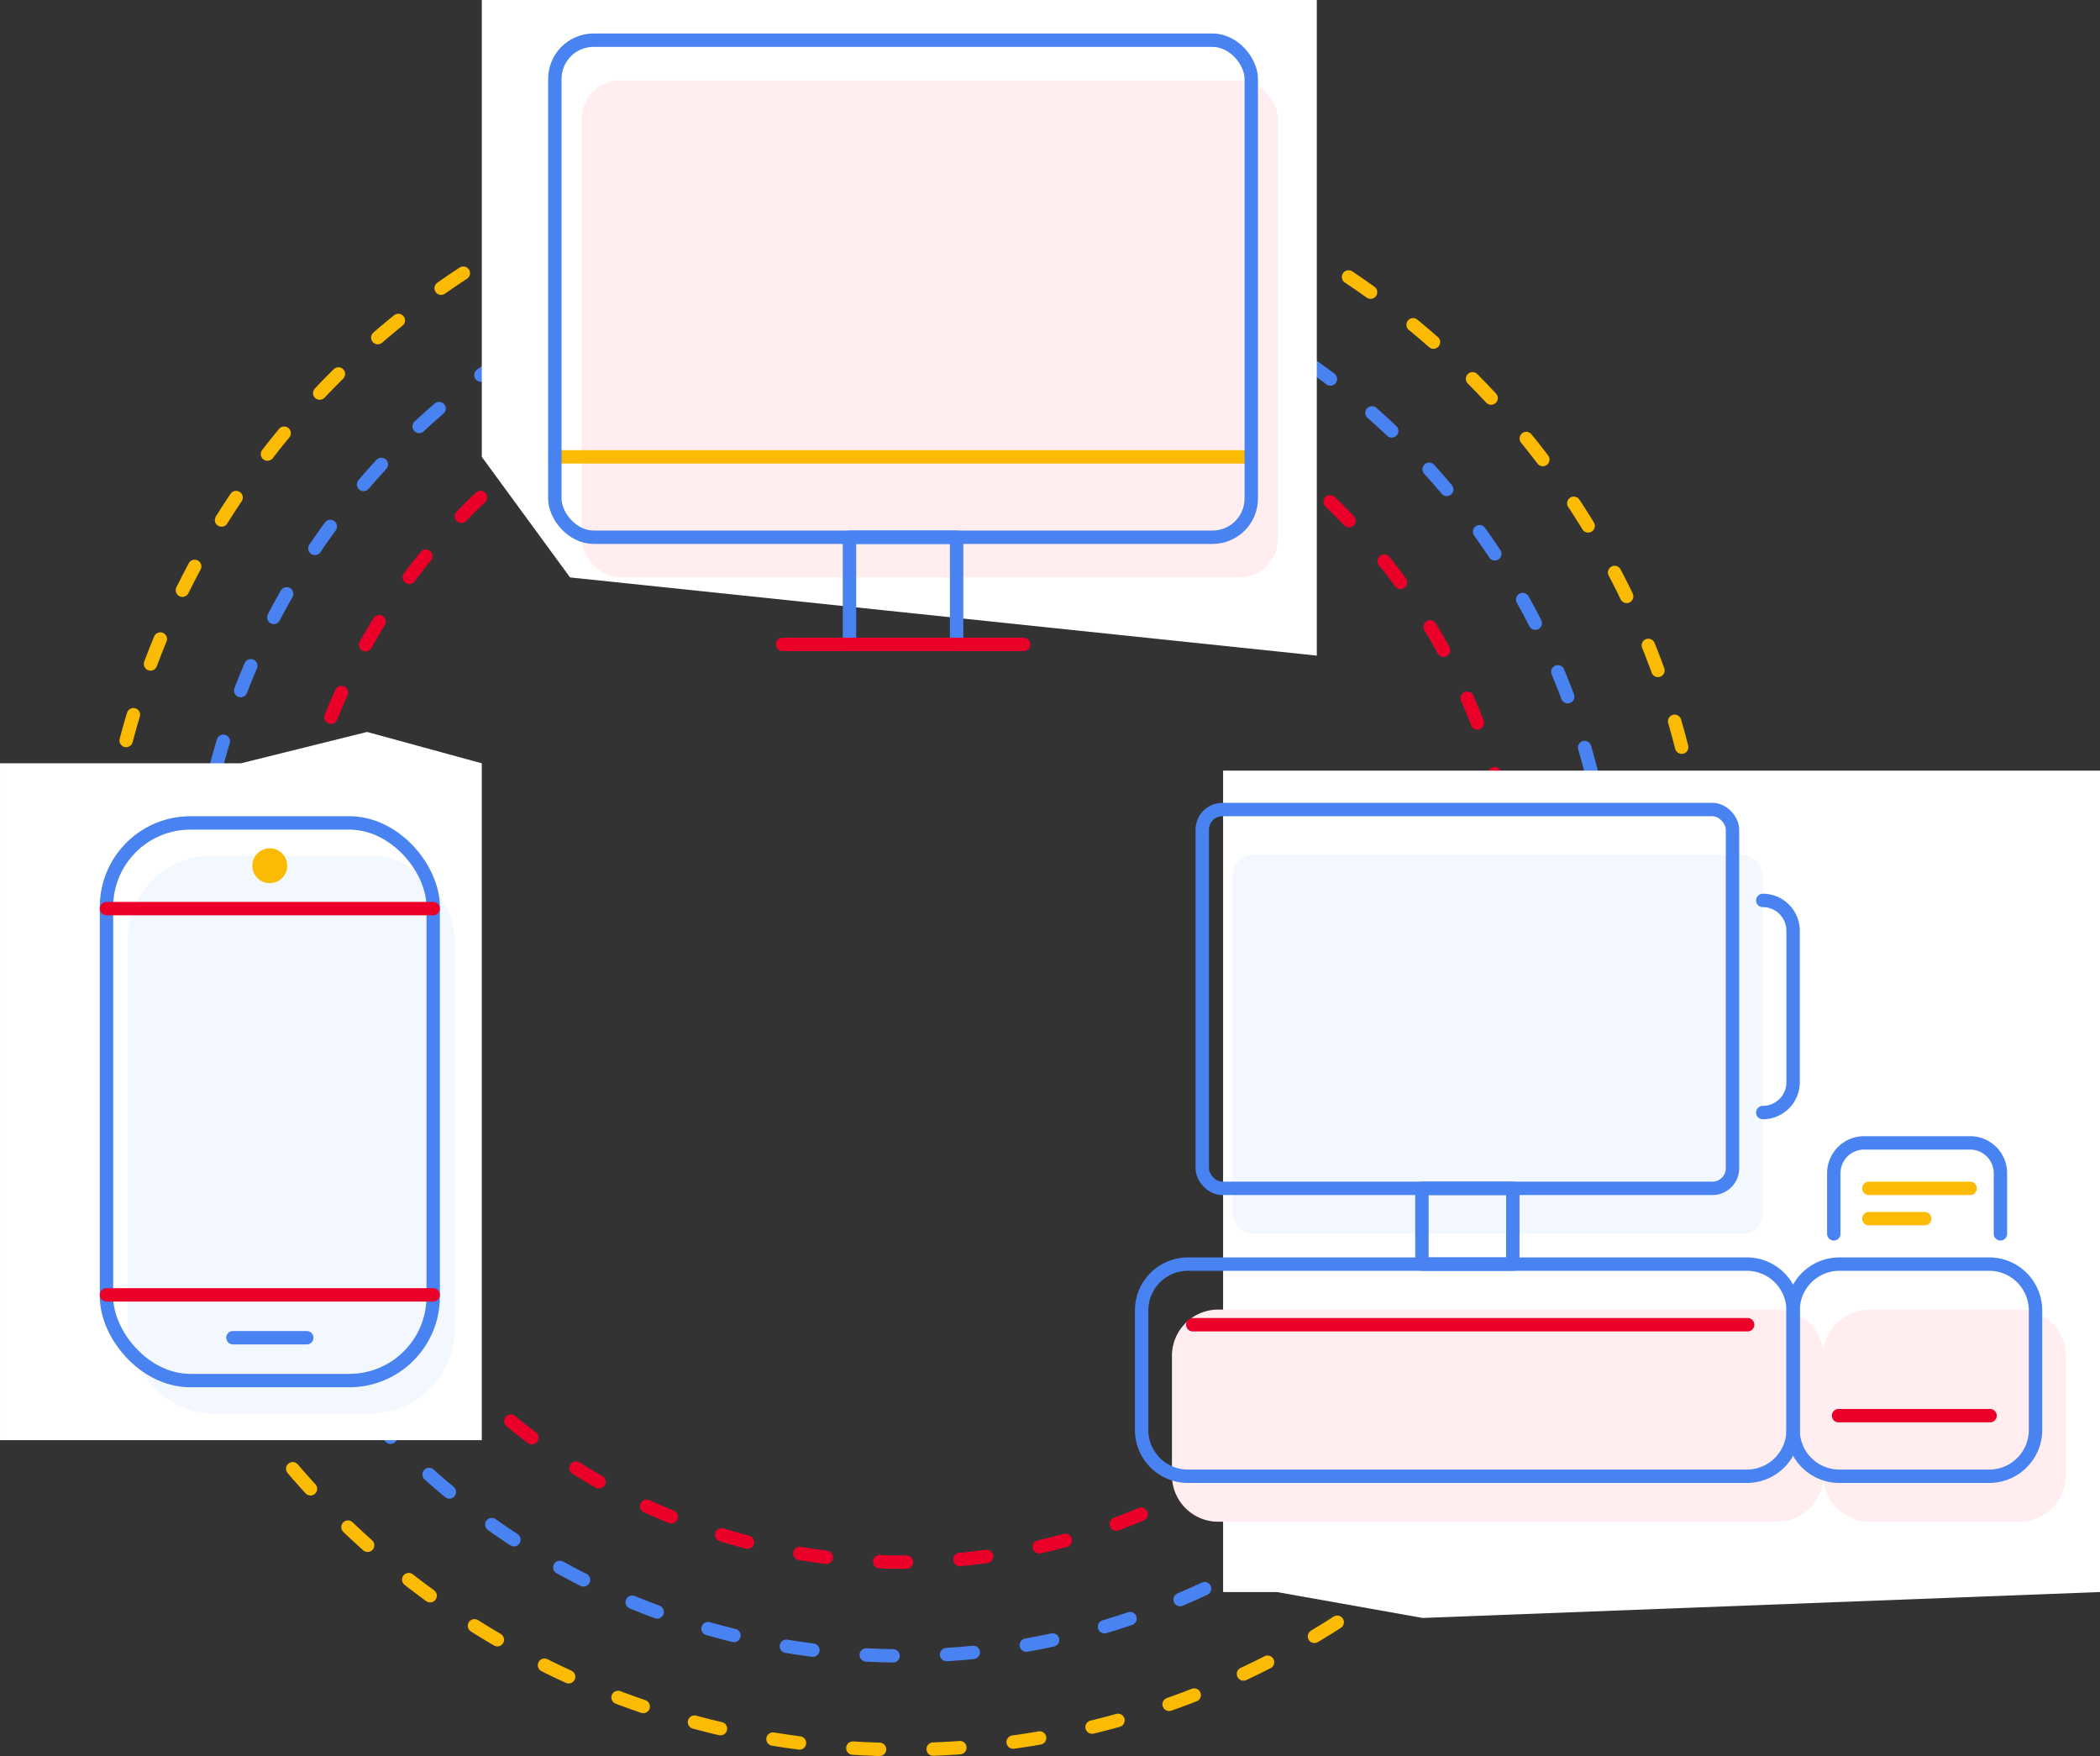 <svg xmlns="http://www.w3.org/2000/svg" width="313.593" height="262.22" viewBox="0 0 313.593 262.22"><rect x="0" y="0" width="313.593" height="262.22" fill="#333333" stroke="none"/><g id="Group_4173" data-name="Group 4173" transform="translate(-1544.093 -1393.611)"><circle id="Ellipse_86" data-name="Ellipse 86" cx="106" cy="106" r="106" transform="translate(1572.946 1428.831)" fill="none" stroke="#4982f1" stroke-linecap="round" stroke-linejoin="round" stroke-width="2" stroke-dasharray="4 8"></circle><circle id="Ellipse_87" data-name="Ellipse 87" cx="120" cy="120" r="120" transform="translate(1558.946 1414.831)" fill="none" stroke="#fbba03" stroke-linecap="round" stroke-linejoin="round" stroke-width="2" stroke-dasharray="4 8"></circle><circle id="Ellipse_88" data-name="Ellipse 88" cx="92" cy="92" r="92" transform="translate(1586.946 1442.831)" fill="none" stroke="#ea0029" stroke-linecap="round" stroke-linejoin="round" stroke-width="2" stroke-dasharray="4 8"></circle><path id="Path_2672" data-name="Path 2672" d="M1616.04,1608.615h-71.946V1507.569h35.973l18.84-4.681,17.133,4.681Z" fill="#fff"></path><path id="Path_2673" data-name="Path 2673" d="M1740.73,1491.49l-111.509-11.671-13.182-18v-68.208H1740.73Z" fill="#fff"></path><path id="Path_2674" data-name="Path 2674" d="M1857.686,1631.295l-101.152,3.869-21.775-3.869h-8.021V1508.664h130.948Z" fill="#fff"></path><g id="Group_4168" data-name="Group 4168"><rect id="Rectangle_686" data-name="Rectangle 686" width="48.786" height="83.256" rx="12.529" transform="translate(1563.176 1521.359)" fill="#f3f7fe"></rect><rect id="Rectangle_686-2" data-name="Rectangle 686" width="48.786" height="83.256" rx="12.529" transform="translate(1559.995 1516.47)" fill="none" stroke="#4982f1" stroke-linecap="round" stroke-linejoin="round" stroke-width="2"></rect><line id="Line_56" data-name="Line 56" x1="48.786" transform="translate(1559.994 1586.93)" fill="none" stroke="#ea0029" stroke-linecap="round" stroke-linejoin="round" stroke-width="2"></line><line id="Line_57" data-name="Line 57" x2="48.786" transform="translate(1559.995 1529.265)" fill="none" stroke="#ea0029" stroke-linecap="round" stroke-linejoin="round" stroke-width="2"></line><line id="Line_58" data-name="Line 58" x2="11.03" transform="translate(1578.875 1593.327)" fill="none" stroke="#4982f1" stroke-linecap="round" stroke-linejoin="round" stroke-width="2"></line><path id="Path_2569" data-name="Path 2569" d="M1586.979,1522.851a2.6,2.6,0,1,1-2.612-2.588h.028A2.59,2.59,0,0,1,1586.979,1522.851Z" fill="#fbba03"></path></g><g id="Group_4169" data-name="Group 4169"><rect id="Rectangle_1155" data-name="Rectangle 1155" width="104" height="74.207" rx="5.786" transform="translate(1630.946 1405.611)" fill="#ffedf0"></rect><rect id="Rectangle_1156" data-name="Rectangle 1156" width="16" height="16" transform="translate(1670.946 1473.819)" fill="none" stroke="#4982f1" stroke-linecap="round" stroke-linejoin="round" stroke-width="2"></rect><line id="Line_117" data-name="Line 117" x1="36" transform="translate(1660.946 1489.819)" fill="none" stroke="#ea0029" stroke-linecap="round" stroke-linejoin="round" stroke-width="2"></line><line id="Line_118" data-name="Line 118" x1="104" transform="translate(1626.946 1461.819)" fill="none" stroke="#fbba03" stroke-linecap="round" stroke-linejoin="round" stroke-width="2"></line><rect id="Rectangle_1157" data-name="Rectangle 1157" width="104" height="74.207" rx="5.786" transform="translate(1626.946 1399.611)" fill="none" stroke="#4982f1" stroke-linecap="round" stroke-linejoin="round" stroke-width="2"></rect></g><g id="Group_4172" data-name="Group 4172"><g id="Group_4170" data-name="Group 4170"><path id="Path_2675" data-name="Path 2675" d="M1845.78,1620.8a6.914,6.914,0,0,0,6.8-7.027v-17.617a6.914,6.914,0,0,0-6.8-7.028h-22.6a6.915,6.915,0,0,0-6.8,7.028v17.617a6.915,6.915,0,0,0,6.8,7.027Z" fill="#ffedf0"></path><line id="Line_119" data-name="Line 119" x1="22.623" transform="translate(1823.167 1611.749)" fill="#ffedf0"></line></g><path id="Path_2676" data-name="Path 2676" d="M1725.9,1589.126a6.915,6.915,0,0,0-6.8,7.028v17.617a6.915,6.915,0,0,0,6.8,7.027h83.687a6.915,6.915,0,0,0,6.8-7.027v-17.617a6.915,6.915,0,0,0-6.8-7.028Z" fill="#ffedf0"></path><rect id="Rectangle_1158" data-name="Rectangle 1158" width="79.18" height="56.557" rx="3" transform="translate(1807.331 1577.815) rotate(180)" fill="#f3f7fe"></rect><line id="Line_120" data-name="Line 120" x2="82.862" transform="translate(1726.73 1598.175)" fill="#f3f7fe"></line><path id="Path_2677" data-name="Path 2677" d="M1721.373,1582.339a6.916,6.916,0,0,0-6.8,7.028v17.617a6.915,6.915,0,0,0,6.8,7.027h83.686a6.915,6.915,0,0,0,6.8-7.027v-17.617a6.915,6.915,0,0,0-6.8-7.028Z" fill="none" stroke="#4982f1" stroke-linecap="round" stroke-linejoin="round" stroke-width="2"></path><rect id="Rectangle_1159" data-name="Rectangle 1159" width="79.18" height="56.557" rx="3" transform="translate(1802.806 1571.028) rotate(180)" fill="none" stroke="#4982f1" stroke-linecap="round" stroke-linejoin="round" stroke-width="2"></rect><rect id="Rectangle_1160" data-name="Rectangle 1160" width="13.574" height="11.311" transform="translate(1756.429 1571.028)" fill="none" stroke="#4982f1" stroke-linecap="round" stroke-linejoin="round" stroke-width="2"></rect><path id="Path_2678" data-name="Path 2678" d="M1807.331,1528.04a4.525,4.525,0,0,1,4.524,4.525v22.623a4.524,4.524,0,0,1-4.524,4.524" fill="none" stroke="#4982f1" stroke-linecap="round" stroke-linejoin="round" stroke-width="2"></path><g id="Group_4171" data-name="Group 4171"><path id="Path_2679" data-name="Path 2679" d="M1841.256,1614.011a6.915,6.915,0,0,0,6.8-7.027v-17.617a6.915,6.915,0,0,0-6.8-7.028h-22.6a6.915,6.915,0,0,0-6.8,7.028v17.617a6.915,6.915,0,0,0,6.8,7.027Z" fill="none" stroke="#4982f1" stroke-linecap="round" stroke-linejoin="round" stroke-width="2"></path><line id="Line_121" data-name="Line 121" x1="22.623" transform="translate(1818.642 1604.962)" fill="none" stroke="#ea0029" stroke-linecap="round" stroke-linejoin="round" stroke-width="2"></line></g><line id="Line_122" data-name="Line 122" x2="82.862" transform="translate(1722.206 1591.388)" fill="none" stroke="#ea0029" stroke-linecap="round" stroke-linejoin="round" stroke-width="2"></line><path id="Path_2680" data-name="Path 2680" d="M1817.932,1577.815v-9.05a4.525,4.525,0,0,1,4.525-4.524h15.836a4.524,4.524,0,0,1,4.524,4.524v9.05" fill="none" stroke="#4982f1" stroke-linecap="round" stroke-linejoin="round" stroke-width="2"></path><line id="Line_123" data-name="Line 123" x1="8.339" transform="translate(1823.167 1575.552)" fill="none" stroke="#fbba03" stroke-linecap="round" stroke-linejoin="round" stroke-width="2"></line><line id="Line_124" data-name="Line 124" x1="15.126" transform="translate(1823.167 1571.028)" fill="none" stroke="#fbba03" stroke-linecap="round" stroke-linejoin="round" stroke-width="2"></line></g></g></svg>